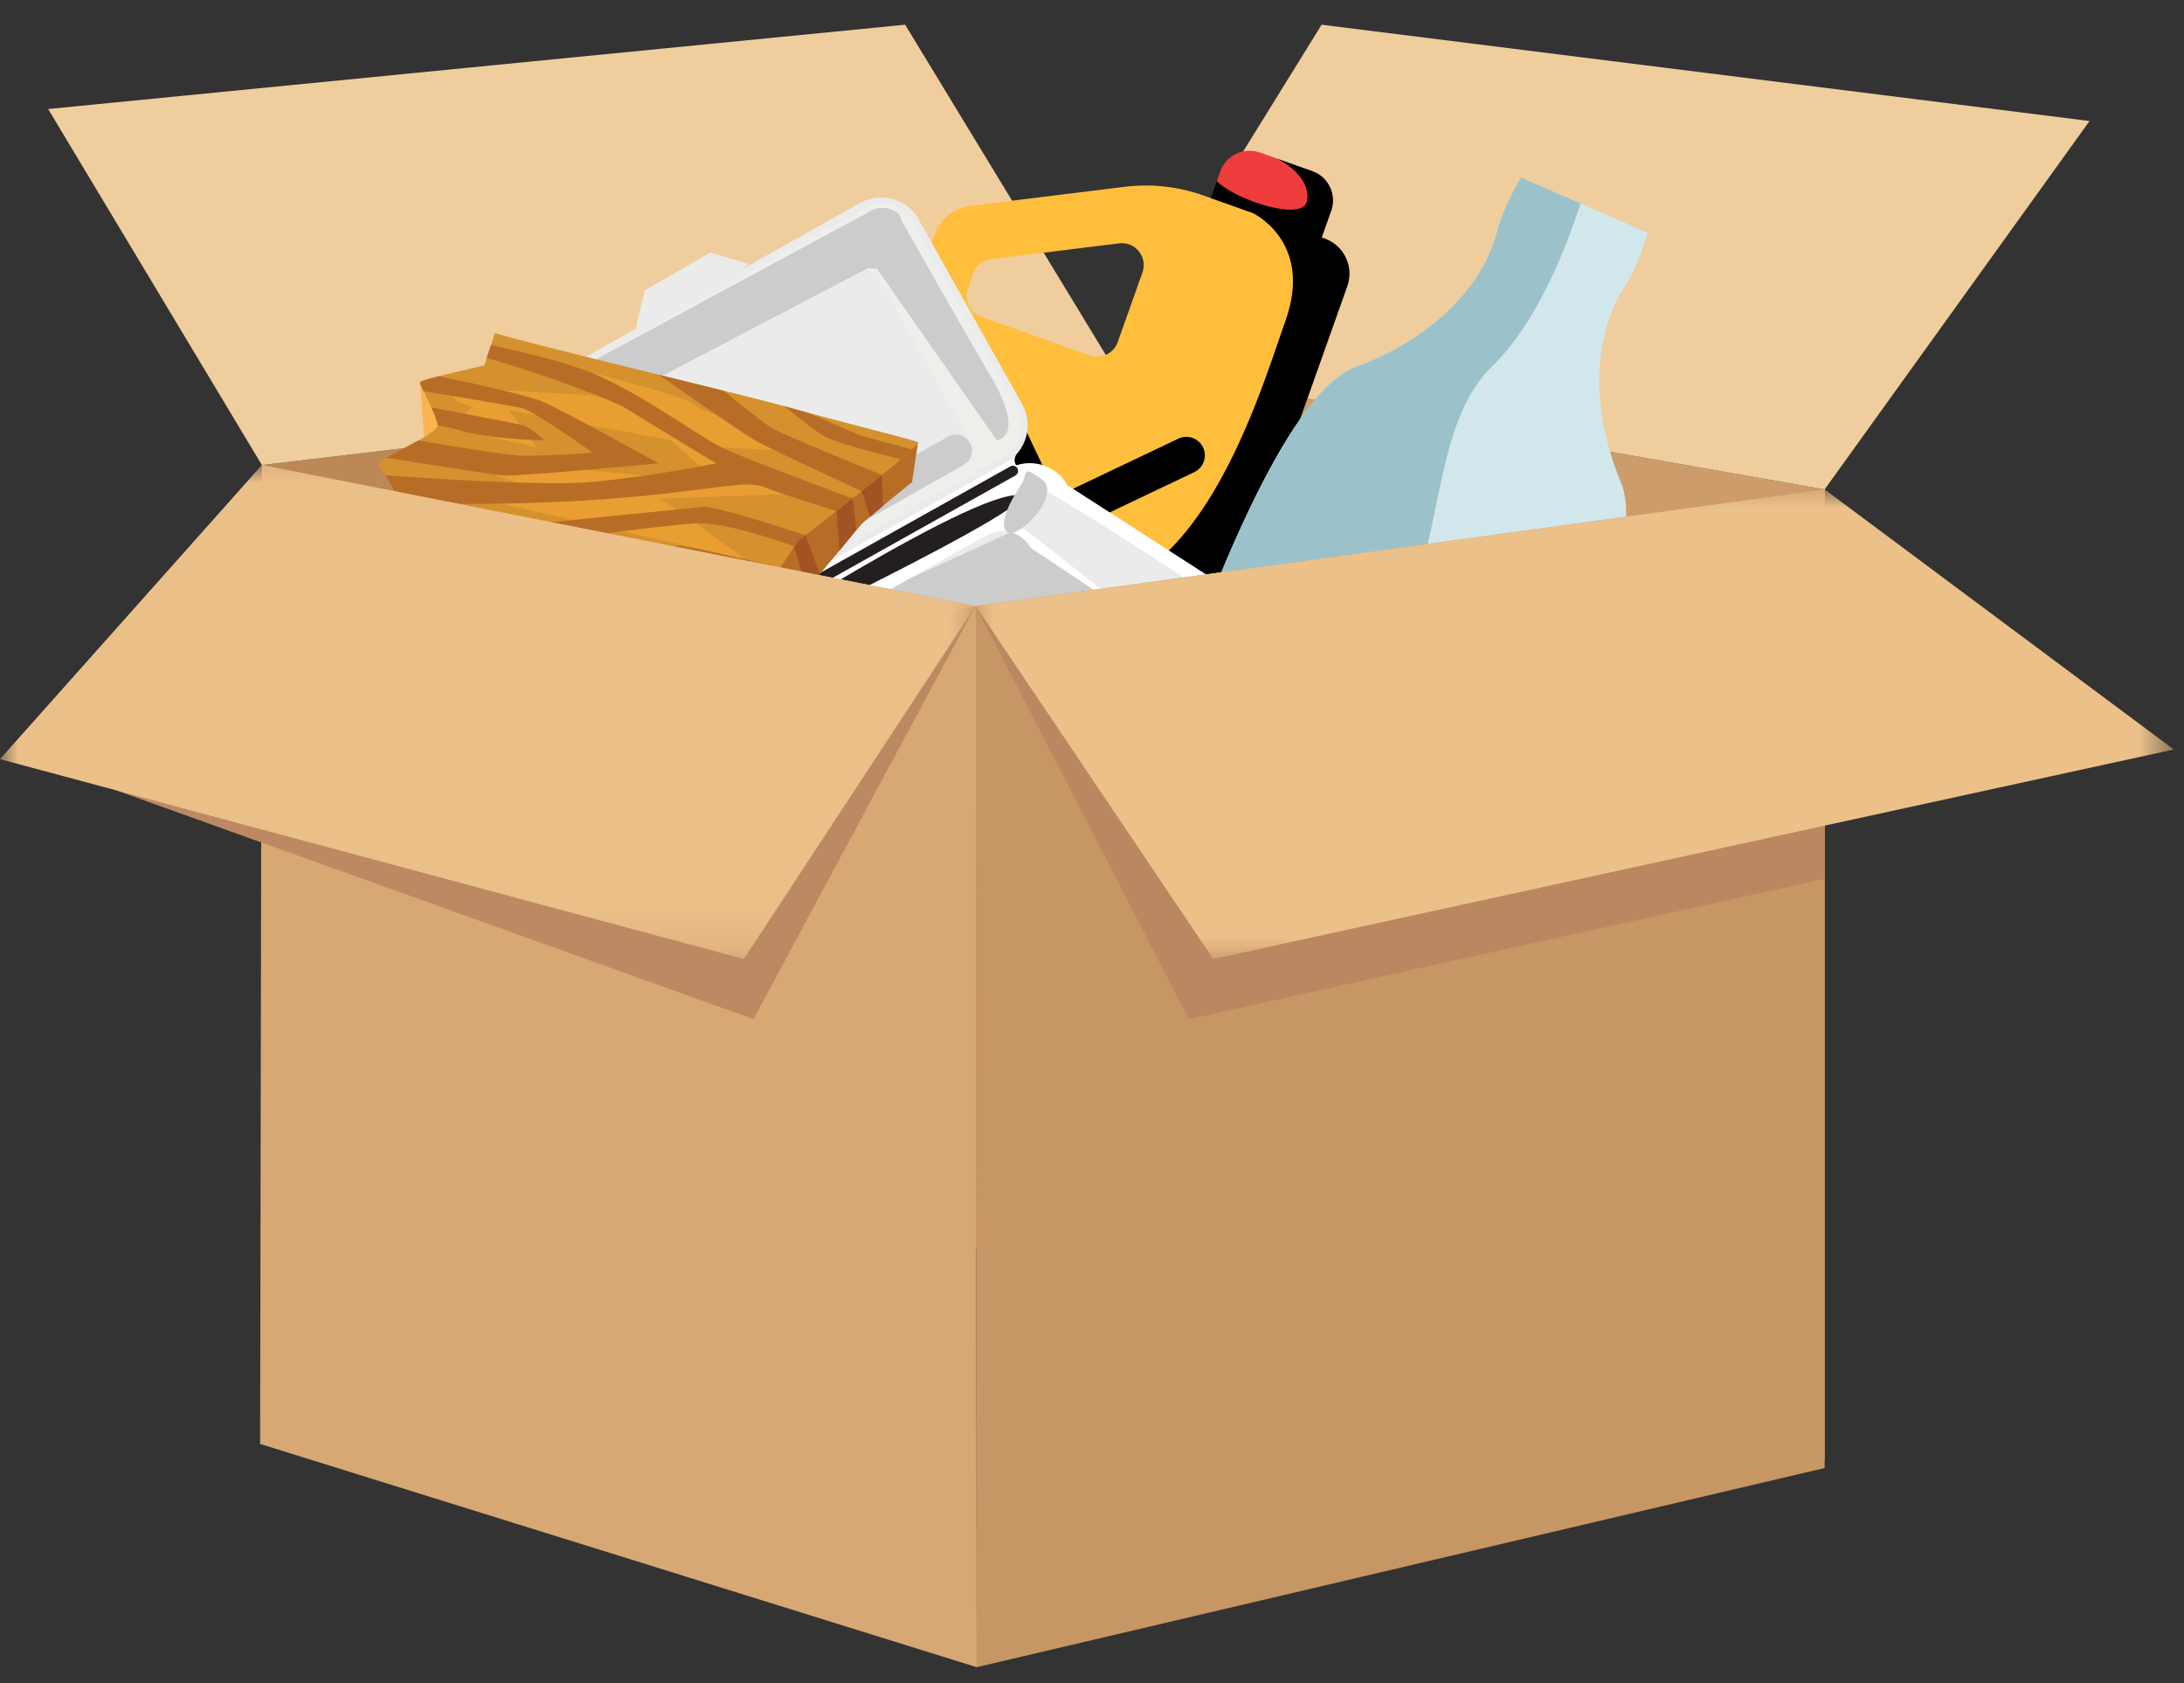 <?xml version="1.0" encoding="UTF-8"?>
<svg width="61px" height="47px" viewBox="0 0 61 47" version="1.1" xmlns="http://www.w3.org/2000/svg" xmlns:xlink="http://www.w3.org/1999/xlink">
    <rect x="0" y="0" width="61" height="47" fill="#333333" stroke="none"/>
    <title>Group 114</title>
    <defs>
        <polygon id="path-1" points="0 0 27.248 0 27.248 13.793 0 13.793"></polygon>
        <polygon id="path-3" points="-3.55271368e-15 0 33.466 0 33.466 13.111 -3.55271368e-15 13.111"></polygon>
    </defs>
    <g id="Page-1" stroke="none" stroke-width="1" fill="none" fill-rule="evenodd">
        <g id="Group-114" transform="translate(0, 0.69)">
            <polygon id="Fill-1" fill="#BC8856" points="7.314 12.295 31.044 9.481 31.044 33.129 7.485 39.629"></polygon>
            <polygon id="Fill-2" fill="#CE9C6A" points="31.044 9.48 50.963 12.976 50.963 40.077 31.044 33.128"></polygon>
            <polygon id="Fill-3" fill="#EFCD9D" points="25.281 0 1.345 2.354 7.314 12.295 31.044 9.481"></polygon>
            <polygon id="Fill-4" fill="#EFCD9D" points="36.913 0 31.044 9.481 50.963 12.976 58.362 2.689"></polygon>
            <g id="Group-113" transform="translate(0, 3.519)">
                <path d="M31.218,5.344 C31.105,5.661 30.757,5.827 30.439,5.715 L27.402,4.637 C27.085,4.524 26.919,4.175 27.032,3.858 L27.184,3.428 C27.262,3.21 27.455,3.055 27.685,3.027 L31.26,2.586 C31.71,2.531 32.061,2.968 31.91,3.396 L31.218,5.344 Z M36.999,2.451 L33.613,1.249 C32.908,0.998 32.154,0.916 31.411,1.007 L27.108,1.537 C26.648,1.594 26.26,1.905 26.105,2.341 L22.71,11.906 C22.495,12.513 22.812,13.18 23.42,13.396 L31.91,16.41 C32.518,16.626 33.185,16.308 33.4,15.701 L37.632,3.781 C37.824,3.238 37.541,2.643 36.999,2.451 L36.999,2.451 Z" id="Fill-5" fill="#FFBE3B"></path>
                <path d="M22.645,12.349 C22.666,12.809 22.959,13.233 23.419,13.396 L31.91,16.41 C32.371,16.574 32.865,16.43 33.172,16.086 L22.645,12.349 Z" id="Fill-7" fill="#000000"></path>
                <path d="M36.654,0.571 L35.188,0.05 C34.737,-0.109 34.242,0.126 34.082,0.577 L33.818,1.322 L36.916,2.422 L37.18,1.677 C37.34,1.226 37.105,0.731 36.654,0.571" id="Fill-9" fill="#EF3C3C"></path>
                <path d="M31.585,13.965 L29.975,10.584 L33.357,8.974 C33.615,8.851 33.725,8.542 33.602,8.284 C33.479,8.026 33.17,7.916 32.912,8.039 L29.53,9.649 L27.921,6.268 C27.798,6.009 27.489,5.9 27.231,6.023 C26.973,6.145 26.863,6.454 26.986,6.713 L28.595,10.094 L25.214,11.704 C24.956,11.826 24.846,12.135 24.969,12.393 C25.092,12.652 25.401,12.761 25.659,12.638 L29.04,11.029 L30.65,14.41 C30.773,14.668 31.082,14.778 31.34,14.655 C31.598,14.532 31.708,14.223 31.585,13.965" id="Fill-11" fill="#000000"></path>
                <path d="M33.4,15.701 L37.631,3.781 C37.824,3.239 37.54,2.644 36.998,2.451 L36.915,2.422 L37.18,1.677 C37.34,1.226 37.104,0.731 36.654,0.571 L35.68,0.225 C35.68,0.225 36.621,0.675 36.507,1.398 C36.411,2 34.509,1.381 33.985,0.848 L33.817,1.322 L34.984,1.736 C34.984,1.736 36.691,2.528 35.908,4.736 C35.124,6.943 33.172,13.743 28.647,12.136 C25.222,10.921 24.544,8.302 24.416,7.099 L22.71,11.906 C22.494,12.514 22.812,13.181 23.419,13.396 L31.91,16.41 C32.517,16.626 33.184,16.308 33.4,15.701" id="Fill-13" fill="#000000"></path>
                <path d="M17.907,14.102 C17.907,14.102 18.294,14.194 18.249,14.794 L28.526,8.889 C28.526,8.889 28.102,8.726 28.526,8.295 L17.907,14.102 Z" id="Fill-15" fill="#FFFFFF"></path>
                <path d="M17.761,4.927 L18.008,3.9 L19.839,2.844 L20.91,3.162 C20.91,3.162 18.369,5.231 17.761,4.927" id="Fill-17" fill="#EBEBEB"></path>
                <path d="M33.935,12.649 C33.935,12.649 34.275,13.019 33.46,14.147 C32.644,15.276 24.408,20.374 24.408,20.374 C24.408,20.374 23.592,21.21 22.532,20.374 C21.472,19.539 18.944,16.444 18.944,16.444 C18.944,16.444 18.216,15.587 18.944,14.443 L28.918,9.324 L33.935,12.649 Z" id="Fill-19" fill="#EBEBEB"></path>
                <path d="M28.55,7.077 C28.875,7.656 28.669,8.389 28.09,8.714 L18.713,13.968 C18.134,14.293 17.401,14.087 17.076,13.507 L14.188,8.351 C13.863,7.772 14.069,7.039 14.649,6.714 L24.023,1.46 C24.604,1.135 25.337,1.342 25.66,1.921 L28.55,7.077 Z" id="Fill-21" fill="#EBEBEB"></path>
                <path d="M18.127,13.944 C17.756,13.944 17.413,13.743 17.232,13.42 L14.342,8.264 C14.066,7.771 14.242,7.145 14.735,6.869 L24.111,1.614 C24.264,1.529 24.437,1.483 24.611,1.483 C24.982,1.483 25.325,1.684 25.506,2.007 L28.396,7.163 C28.672,7.656 28.496,8.282 28.002,8.559 L18.627,13.813 C18.474,13.899 18.301,13.944 18.127,13.944" id="Fill-23" fill="#EEEFEA"></path>
                <path d="M33.904,11.972 C34.229,12.551 34.022,13.284 33.443,13.609 L23.629,20.155 C23.049,20.48 22.316,20.273 21.992,19.694 L18.339,15.769 C18.014,15.189 18.22,14.456 18.8,14.131 L28.175,8.877 C28.755,8.552 29.488,8.759 29.812,9.338 L33.904,11.972 Z" id="Fill-25" fill="#FFFFFF"></path>
                <path d="M26.847,7.645 C27.094,8.087 26.92,8.655 26.457,8.915 L18.966,13.113 C18.503,13.372 17.927,13.224 17.68,12.783 L15.477,8.851 C15.229,8.41 15.404,7.841 15.867,7.582 L23.357,3.384 C23.82,3.124 24.396,3.272 24.644,3.714 L26.847,7.645 Z" id="Fill-27" fill="#EBEBEB"></path>
                <path d="M27.09,8.154 C27.213,8.371 27.137,8.646 26.92,8.769 L18.682,13.435 C18.465,13.558 18.19,13.482 18.067,13.265 C17.944,13.048 18.02,12.773 18.237,12.65 L26.475,7.984 C26.692,7.861 26.967,7.937 27.09,8.154" id="Fill-29" fill="#CCCCCC"></path>
                <path d="M26.747,18.075 L28.093,18.292 L31.098,16.411 L31.098,15.173 C31.098,15.173 27.357,16.983 26.747,18.075" id="Fill-31" fill="#FFFFFF"></path>
                <path d="M28.344,10.351 C28.344,10.351 28.299,9.06 29.116,9.455 C29.932,9.85 33.359,12.106 33.359,12.106 C33.359,12.106 32.874,13.685 32.022,13.241 L28.344,10.351 Z" id="Fill-33" fill="#EBEBEB"></path>
                <path d="M29.735,15.917 C29.762,15.957 29.741,16.02 29.686,16.057 L28.259,17.029 C28.203,17.066 28.137,17.064 28.11,17.024 C28.082,16.984 28.105,16.922 28.16,16.884 L29.587,15.912 C29.642,15.875 29.709,15.877 29.735,15.917" id="Fill-35" fill="#CCCCCC"></path>
                <path d="M23.337,19.453 C23.11,19.63 22.783,19.589 22.607,19.362 L19.713,15.645 C19.536,15.418 19.576,15.091 19.803,14.915 L20.134,14.658 C20.361,14.481 20.688,14.522 20.864,14.748 L23.758,18.465 C23.935,18.692 23.894,19.019 23.667,19.196 L23.337,19.453 Z" id="Fill-37" fill="#231F20"></path>
                <path d="M31.828,13.112 C32.073,13.55 31.93,14.097 31.506,14.334 L24.356,19.132 C23.933,19.369 23.391,19.206 23.146,18.768 L20.414,15.785 C20.168,15.347 20.312,14.8 20.735,14.563 L27.577,10.729 C28,10.492 28.542,10.655 28.787,11.093 L31.828,13.112 Z" id="Fill-39" fill="#EBEBEB"></path>
                <path d="M19.335,14.548 C19.335,14.548 26.645,9.753 28.343,9.619 C30.041,9.486 19.335,14.548 19.335,14.548" id="Fill-41" fill="#231F20"></path>
                <path d="M28.417,8.87 C28.456,8.94 28.431,9.028 28.361,9.068 L19.004,14.306 C18.934,14.345 18.846,14.32 18.807,14.25 C18.767,14.18 18.792,14.092 18.862,14.053 L28.219,8.814 C28.289,8.775 28.378,8.8 28.417,8.87" id="Fill-43" fill="#231F20"></path>
                <path d="M25.052,1.722 C25.052,1.722 24.283,2.902 24.495,3.299 L27.841,8.084 C27.841,8.084 28.688,8.022 27.653,6.267 C26.619,4.511 25.052,1.722 25.052,1.722" id="Fill-45" fill="#CCCCCC"></path>
                <path d="M24.246,1.722 L15.364,6.516 C15.364,6.516 14.091,7.281 14.624,7.714 C15.157,8.147 15.364,7.926 15.364,7.926 L24.458,3.164 C24.458,3.164 25.743,1.27 24.246,1.722" id="Fill-47" fill="#CCCCCC"></path>
                <path d="M14.164,7.835 C14.164,7.835 14.741,6.991 15.187,7.962 C15.633,8.933 17.476,12.91 17.476,12.91 C17.476,12.91 17.414,13.509 16.948,12.954 C16.482,12.4 14.164,7.835 14.164,7.835" id="Fill-49" fill="#FFFFFF"></path>
                <path d="M17.476,12.691 C17.476,12.691 18.432,12.583 18.621,12.973 C18.809,13.363 18.479,13.788 18.479,13.788 C18.479,13.788 16.348,13.694 17.476,12.691" id="Fill-51" fill="#CCCCCC"></path>
                <path d="M24.246,1.722 C24.246,1.722 24.599,1.436 25.052,1.722 C25.506,2.008 24.495,3.299 24.495,3.299 L23.931,3.256 L24.458,1.847" id="Fill-53" fill="#CCCCCC"></path>
                <path d="M28.526,9.324 C28.526,9.324 27.845,10.273 28.098,10.62 C28.352,10.968 29.686,9.615 29.104,9.181 C28.522,8.747 28.709,9.029 28.526,9.324" id="Fill-55" fill="#CCCCCC"></path>
                <path d="M31.507,14.334 C31.93,14.097 32.074,13.55 31.829,13.112 L28.788,11.092 C28.661,10.866 28.455,10.714 28.228,10.652 L25.412,11.942 L22.544,13.55 C24.899,13.348 31.504,12.975 30.067,15.3 L31.507,14.334 Z" id="Fill-57" fill="#CCCCCC"></path>
                <path d="M21.186,13.996 C21.186,13.996 18.503,13.184 18.047,12.95 C17.592,12.716 11.5,10.796 11.45,10.784 C11.401,10.771 11.093,9.94 11.093,9.94 C11.093,9.94 11.851,8.155 11.856,8.137 C11.862,8.12 11.73,6.46 11.73,6.46 L14.441,7.239 L21.548,12.01 L21.186,13.996 Z" id="Fill-59" fill="#FAB44B"></path>
                <path d="M25.642,8.137 L25.474,9.252 C25.474,9.252 24.14,10.328 24.041,10.451 C23.942,10.574 21.514,13.479 21.514,13.479 C21.514,13.479 21.223,13.996 21.186,13.996 C21.149,13.996 20.841,13.06 20.841,13.06 C20.841,13.06 21.346,10.575 21.37,10.507 C21.395,10.439 25.642,8.137 25.642,8.137" id="Fill-61" fill="#B86D27"></path>
                <path d="M13.826,5.085 C14.195,5.257 20.965,6.857 22.072,7.177 C23.18,7.497 25.494,8.064 25.642,8.137 C25.789,8.211 22.294,10.894 22.294,10.894 L20.842,13.061 C20.842,13.061 10.987,10.341 11.094,9.941 C11.2,9.541 10.552,8.851 10.577,8.728 C10.601,8.605 12.226,7.916 12.226,7.67 C12.226,7.424 11.709,6.537 11.734,6.463 C11.758,6.39 13.531,5.996 13.531,5.996 L13.826,5.085 Z" id="Fill-63" fill="#D4912D"></path>
                <path d="M14.306,5.639 C14.343,5.651 19.131,6.796 19.377,7.079 C19.623,7.362 23.168,8.435 23.168,8.435 L20.149,8.282 L22.7,9.565 L18.454,9.711 C18.454,9.711 20.899,11.431 20.783,11.404 C20.666,11.377 12.201,9.45 12.177,9.422 C12.152,9.393 14.823,9.453 14.786,9.417 C14.749,9.381 12.705,8.615 12.705,8.615 C12.705,8.615 16.583,8.938 17.198,8.993 C17.814,9.048 20.091,9.296 20.054,9.252 C20.017,9.208 18.735,8.085 18.735,8.085 L14.208,7.239 C14.208,7.239 15.044,8.31 14.983,8.285 C14.921,8.261 12.705,7.773 12.705,7.773 C12.705,7.773 13.112,7.134 13.211,7.168 C13.309,7.202 12.36,6.943 12.705,6.74 C13.051,6.537 17.58,6.919 17.408,6.882 C17.235,6.845 14.306,5.639 14.306,5.639" id="Fill-65" fill="#E89E31"></path>
                <path d="M10.758,9.064 C12.328,9.175 15.321,9.36 16.53,9.248 C18.204,9.094 20.001,8.73 20.001,8.73 C20.001,8.73 17.957,7.494 17.49,7.198 C17.159,6.99 15.106,6.205 13.593,5.787 L13.71,5.428 C14.696,5.637 15.855,5.919 16.554,6.214 C17.957,6.804 19.459,7.937 20.148,8.281 C20.591,8.503 22.499,9.223 23.806,9.709 C23.654,9.829 23.504,9.947 23.361,10.059 C22.575,9.818 21.72,9.546 21.404,9.413 C20.764,9.143 19.877,9.537 16.456,9.758 C14.528,9.883 12.498,9.875 11.094,9.844 C11.097,9.605 10.912,9.3 10.758,9.064" id="Fill-67" fill="#B86D27"></path>
                <path d="M14.61,8.519 C15.275,8.527 16.555,8.431 16.555,8.431 C16.555,8.431 14.955,7.297 14.61,7.198 C14.399,7.138 12.934,6.893 11.829,6.712 C11.767,6.582 11.722,6.482 11.73,6.46 C11.739,6.434 11.966,6.368 12.255,6.293 C13.532,6.561 14.848,6.861 15.201,7.026 C15.939,7.37 18.401,8.73 18.401,8.73 C18.401,8.73 14.487,9.094 14.068,9.069 C13.84,9.056 12.218,8.801 10.787,8.572 C11.013,8.444 11.377,8.263 11.684,8.089 C12.826,8.286 14.232,8.514 14.61,8.519" id="Fill-69" fill="#B86D27"></path>
                <path d="M14.634,7.666 C14.732,7.691 15.249,8.084 15.176,8.084 C15.102,8.084 13.699,8.06 12.812,7.801 C12.669,7.76 12.461,7.713 12.221,7.664 C12.22,7.566 12.141,7.372 12.046,7.167 C13.117,7.372 14.572,7.651 14.634,7.666" id="Fill-71" fill="#B86D27"></path>
                <path d="M21.088,8.086 C20.708,7.863 19.2,6.817 18.392,6.254 C19.027,6.41 19.649,6.562 20.203,6.7 C20.782,7.17 21.364,7.626 21.564,7.745 C21.841,7.909 23.461,8.577 24.635,9.054 C24.454,9.2 24.262,9.355 24.067,9.51 C22.975,8.996 21.421,8.282 21.088,8.086" id="Fill-73" fill="#B86D27"></path>
                <path d="M22.992,7.955 C22.676,7.761 22.199,7.374 21.91,7.134 C21.972,7.151 22.029,7.166 22.073,7.179 C22.22,7.221 22.389,7.268 22.571,7.318 L24.042,7.955 L25.475,8.34 C25.393,8.416 25.292,8.507 25.165,8.615 C24.364,8.423 23.285,8.134 22.992,7.955" id="Fill-75" fill="#B86D27"></path>
                <path d="M18.906,11.03 C19.02,10.986 20.743,11.392 21.794,11.642 L21.406,12.221 C20.539,11.935 19.394,11.602 18.808,11.625 C18.402,11.641 17.68,11.786 16.957,11.955 C16.536,11.832 16.105,11.705 15.677,11.576 C17.142,11.34 18.815,11.065 18.906,11.03" id="Fill-77" fill="#B86D27"></path>
                <path d="M19.661,9.942 C19.93,9.917 21.575,10.435 22.503,10.736 C22.376,10.834 22.295,10.896 22.295,10.896 L22.191,11.051 C21.391,10.765 20.183,10.383 19.48,10.404 C18.774,10.424 15.984,10.8 14.031,11.073 C13.551,10.922 13.102,10.777 12.705,10.643 C14.993,10.412 19.383,9.968 19.661,9.942" id="Fill-79" fill="#B86D27"></path>
                <path d="M24.635,9.054 L24.657,9.919 C24.657,9.919 24.298,10.234 24.299,10.219 C24.299,10.204 24.067,9.51 24.067,9.51 L24.635,9.054 Z" id="Fill-81" fill="#A35223"></path>
                <polygon id="Fill-83" fill="#A35223" points="23.812 9.71 23.361 10.059 23.45 11.162 23.919 10.58"></polygon>
                <polygon id="Fill-85" fill="#A35223" points="22.502 10.736 22.901 11.819 22.547 12.243 22.178 11.067 22.305 10.878"></polygon>
                <polygon id="Fill-87" fill="#A35223" points="21.794 11.643 21.406 12.222 21.654 13.312 22.084 12.797"></polygon>
                <polygon id="Fill-89" fill="#D4912D" points="16.957 11.955 17.02 12.577 15.736 12.152 15.677 11.576"></polygon>
                <polygon id="Fill-91" fill="#D4912D" points="14.031 11.073 14.06 11.611 12.724 11.185 12.705 10.643"></polygon>
                <path d="M11.138,10.059 C11.095,10.014 20.513,12.814 20.841,13.06 C18.971,12.962 11.33,10.258 11.138,10.059" id="Fill-93" fill="#FFC46B"></path>
                <path d="M37.857,6.041 C40.701,4.984 41.591,3.116 41.792,2.326 C41.992,1.535 42.482,0.746 42.482,0.746 L43.826,1.333 L46.022,2.292 C46.022,2.292 45.775,3.188 45.332,3.872 C44.888,4.556 44.122,6.479 45.28,9.283 C46.076,11.211 43.312,16.811 41.506,20.123 C40.717,21.571 38.952,22.175 37.44,21.515 L35.4,20.624 L34.211,20.104 C32.699,19.444 31.943,17.739 32.469,16.175 C33.672,12.601 35.902,6.767 37.857,6.041" id="Fill-95" fill="#D2E7EB"></path>
                <path d="M34.211,20.104 C32.7,19.444 31.943,17.739 32.469,16.175 C33.672,12.6 35.902,6.767 37.857,6.041 C40.701,4.984 41.592,3.116 41.792,2.326 C41.992,1.535 42.482,0.746 42.482,0.746 L43.827,1.333 L44.146,1.473 C43.742,2.721 42.924,4.811 41.69,6.004 C39.848,7.783 40.424,11.415 38.587,14.553 C37.629,16.19 36.517,18.707 35.671,20.742 L35.401,20.624 L34.211,20.104 Z" id="Fill-97" fill="#9BC2CA"></path>
                <polygon id="Fill-99" fill="#D7A874" points="27.248 12.712 7.314 8.776 7.265 36.11 27.279 42.344"></polygon>
                <polygon id="Fill-101" fill="#BD8963" points="21.045 24.249 27.248 12.711 3.241 17.858"></polygon>
                <g id="Group-105" transform="translate(0, 8.776)">
                    <mask id="mask-2" fill="white">
                        <use xlink:href="#path-1"></use>
                    </mask>
                    <g id="Clip-104"></g>
                    <polygon id="Fill-103" fill="#EBBF88" mask="url(#mask-2)" points="27.248 3.936 20.776 13.793 -0 8.212 7.314 0"></polygon>
                </g>
                <polygon id="Fill-106" fill="#C69664" points="27.248 12.712 50.963 9.458 50.963 36.783 27.279 42.344"></polygon>
                <polygon id="Fill-108" fill="#BB8760" points="50.963 20.329 33.205 24.249 27.248 12.712 50.963 18.304"></polygon>
                <g id="Group-112" transform="translate(27.248, 9.457)">
                    <mask id="mask-4" fill="white">
                        <use xlink:href="#path-3"></use>
                    </mask>
                    <g id="Clip-111"></g>
                    <polygon id="Fill-110" fill="#EBC089" mask="url(#mask-4)" points="23.715 0 33.467 7.262 6.639 13.111 -3.55271368e-15 3.254"></polygon>
                </g>
            </g>
        </g>
    </g>
</svg>